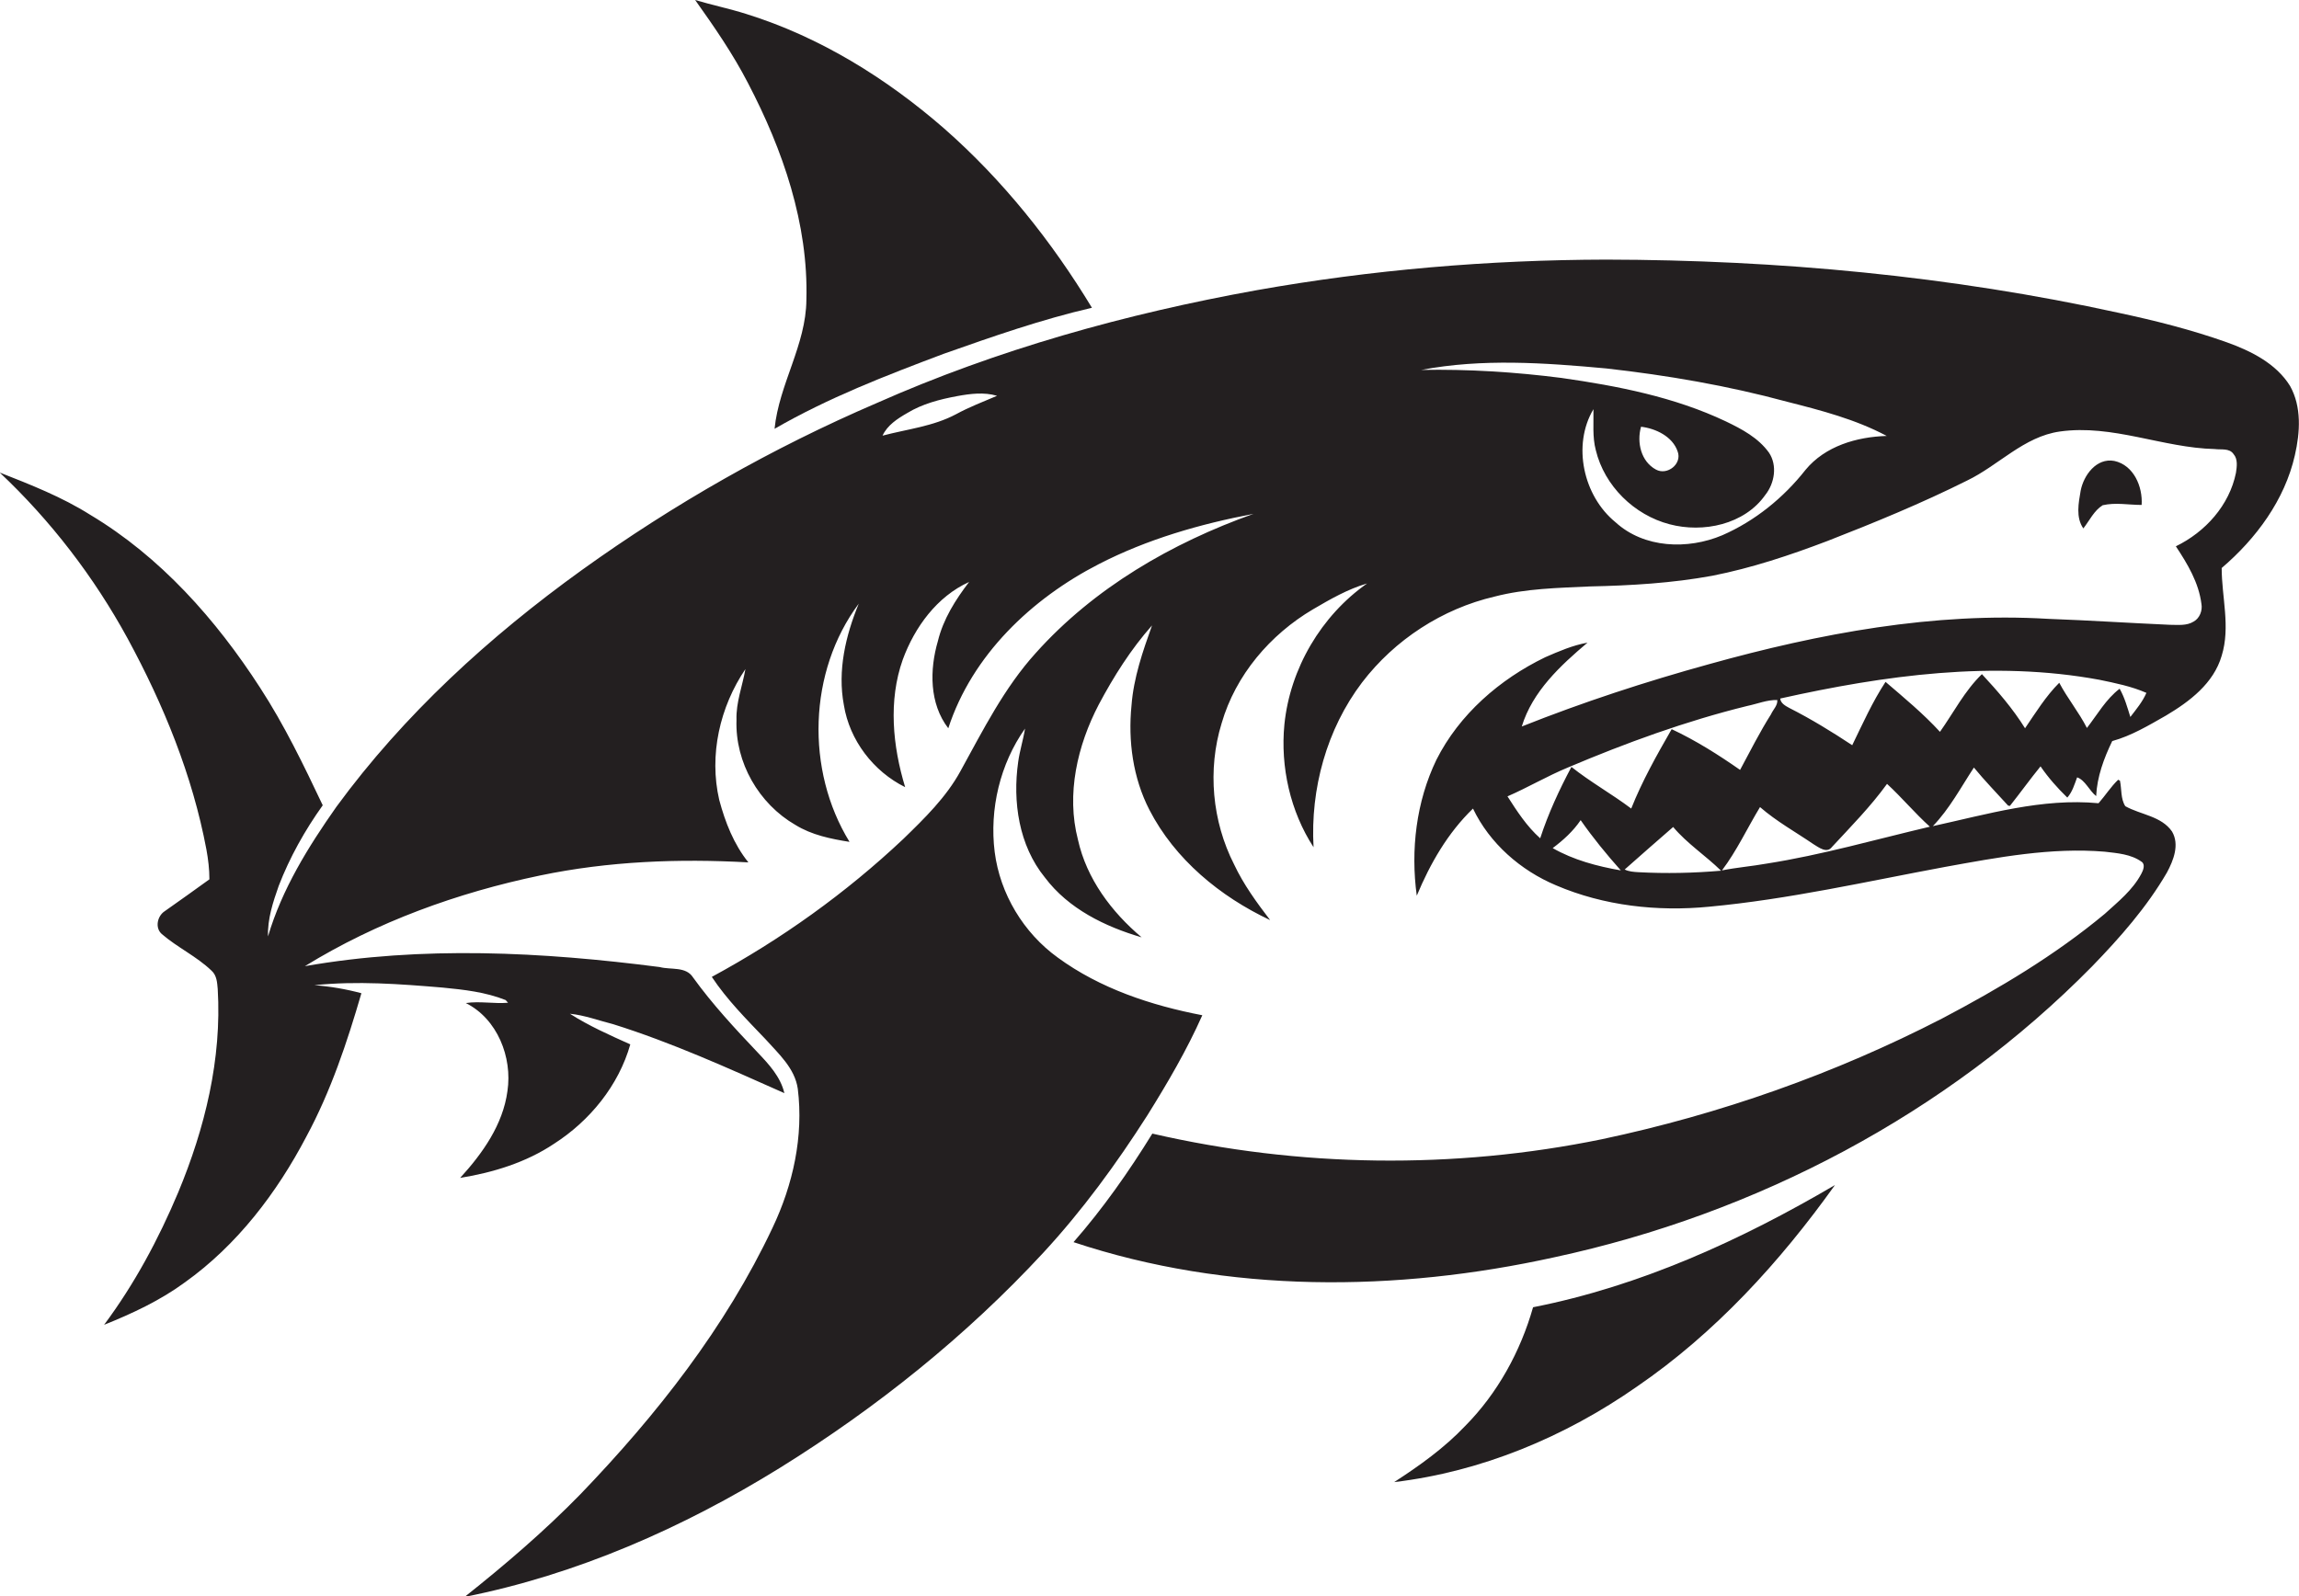 <?xml version="1.0" encoding="utf-8"?>
<!-- Generator: Adobe Illustrator 19.2.0, SVG Export Plug-In . SVG Version: 6.00 Build 0)  -->
<svg version="1.1" id="Layer_1" xmlns="http://www.w3.org/2000/svg" xmlns:xlink="http://www.w3.org/1999/xlink" x="0px" y="0px"
	 viewBox="0 0 772.9 536.7" style="enable-background:new 0 0 772.9 536.7;" xml:space="preserve">
<style type="text/css">
	.st0{fill:#231F20;}
</style>
<g>
	<path class="st0" d="M271.1,100.8c-0.1,15.2-9.2,28.4-10.7,43.4c18-10.4,37.4-17.9,56.8-25.2c16.4-5.8,33-11.6,49.9-15.5
		c-13.5-22.3-30-43-49.7-60.3C298,26.3,275.6,12.4,250.9,4.7c-5.7-1.8-11.5-3-17.2-4.7c6.4,9,12.7,18.1,17.8,28
		C263.2,50.4,271.8,75.3,271.1,100.8z"/>
	<path class="st0" d="M769.9,129.8c-4.7-7.6-13.2-11.8-21.3-14.7c-11.8-4.2-24.1-7.3-36.3-9.9c-56.6-12.4-114.5-17.8-172.4-17.9
		c-39.4,0.1-78.7,3.4-117.5,10.3c-43.8,7.9-87,19.9-127.8,38c-34.9,15-68.1,33.9-99,56.1c-31.1,22.4-59.8,48.6-82.5,79.6
		c-9.5,13.5-18.3,27.7-23,43.6c-0.2-5.9,1.7-11.6,3.6-17c3.7-9.6,8.8-18.7,14.8-27.1c-6.4-13.5-12.9-27-21.1-39.6
		c-14.8-22.9-33.5-44-57.1-58.1c-9.5-6-20-10.1-30.4-14.2c17.2,16.2,31.7,35.1,43,55.8c12.1,22.3,21.8,46,26.5,71
		c0.6,3.3,1,6.6,1,10c-5,3.6-10,7.2-15,10.7c-2.5,1.6-3.4,5.6-1,7.7c5.2,4.5,11.7,7.5,16.7,12.3c1.8,1.6,1.9,4,2.1,6.2
		c1.4,23.5-4.3,46.8-13.3,68.4c-6.6,15.7-14.7,30.8-24.9,44.5c9.5-3.8,18.9-8.2,27.2-14.3c17.5-12.5,30.9-30.1,40.8-49
		c8.2-15.2,13.7-31.7,18.5-48.2c-5.2-1.4-10.5-2.3-15.8-2.7c14.3-1.5,28.8-0.4,43.1,0.8c7.2,0.7,14.4,1.5,21.2,4.2l0.8,0.9
		c-4.7,0.4-9.5-0.6-14.2,0.1c10.6,5.3,15.7,18.2,14,29.6c-1.5,11.3-8.4,21-15.9,29.2c11.1-1.8,22.2-5.2,31.6-11.5
		c12-7.7,21.7-19.6,25.6-33.4c-6.9-3.1-13.9-6.2-20.3-10.3c5,0.5,9.7,2.3,14.5,3.5c19.8,6.2,38.7,14.8,57.6,23.2
		c-1.3-5.5-5.2-9.7-9-13.7c-7.6-8-15.2-16.2-21.7-25.2c-2.4-3.8-7.5-2.5-11.2-3.5c-39.5-5.1-79.9-7.2-119.3-0.3
		c24.2-14.9,51.3-24.7,79.1-30.5c23-4.8,46.6-5.7,70-4.4c-4.9-6.1-7.8-13.5-9.8-21c-3.5-15.1,0.2-31.3,8.8-44
		c-1,5.7-3.2,11.2-3,17.1c-0.5,14.3,7.5,28.2,19.8,35.3c5.5,3.4,11.9,4.7,18.2,5.7c-14.8-24.1-13.9-57.3,3.1-80.1
		c-4.4,10.7-7.2,22.5-5,34.1c1.9,11.8,9.9,22.3,20.6,27.6c-4.2-13.8-5.7-29.1-0.8-42.9c4-10.9,11.5-21.2,22.3-26.1
		c-4.6,6-8.7,12.5-10.5,19.9c-2.8,9.6-2.9,21,3.5,29.3c8-24.6,28-43.6,50.6-55.2c16.3-8.4,34.1-13.5,52-16.9
		c-27.5,9.8-53.6,24.9-73.2,46.8c-10.6,11.7-17.7,25.9-25.3,39.7c-4.8,8.8-12.1,15.9-19.2,22.8c-19.3,18.2-41.1,33.8-64.4,46.4
		c5.1,7.7,11.7,14.3,18,20.9c4.4,4.9,9.9,9.8,10.9,16.7c2,16-1.6,32.3-8.5,46.8c-15.8,33.5-39,63-64.6,89.6
		c-12.1,12.4-25.3,23.7-38.9,34.5c37.7-7.5,73.4-23.2,106-43.4c32.5-20.2,62.6-44.3,88.6-72.4c13.1-14.2,24.5-29.8,34.9-46.1
		c6.8-10.9,13.3-22,18.5-33.7c-17.2-3.3-34.4-9-48.6-19.4c-11.5-8.3-19.4-21.4-21.2-35.5c-1.8-14.4,1.8-29.6,10.2-41.5
		c-0.6,3.8-1.8,7.5-2.3,11.2c-1.9,13.4,0.2,28.1,9,38.9c7.9,10.5,20.2,16.5,32.5,20.1c-10.1-8.5-18.5-19.7-21.4-32.8
		c-4-15.4-0.2-31.7,7-45.5c5-9.4,10.8-18.6,17.9-26.6c-3.1,8.7-6.2,17.6-6.9,26.9c-1.2,12,0.5,24.4,6,35.1
		c8.6,16.7,23.8,29.2,40.6,37.1c-4.5-5.9-8.9-11.9-12.1-18.7c-7.4-14.5-9-31.9-4.2-47.5c4.7-16.2,16.3-29.8,30.7-38.3
		c5.8-3.4,11.7-6.8,18.2-8.7c-15.4,10.8-25.9,28.6-27.8,47.4c-1.4,14.3,2,29.3,9.8,41.3c-1.1-19.6,4.4-39.7,16.3-55.4
		c11-14.4,27-24.8,44.6-28.9c10.4-2.7,21.3-2.9,32-3.4c13.8-0.3,27.6-1.1,41.2-3.6c13.2-2.6,26.1-6.9,38.7-11.7
		c15.9-6.2,31.7-12.7,46.9-20.3c10.6-5.1,19.1-14.8,31.2-16.5c17.7-2.5,34.6,5.5,52.1,5.9c2.1,0.3,4.9-0.4,6.3,1.7
		c1.5,1.7,1.1,4.3,0.8,6.3c-2.2,10.9-10.3,19.9-20.2,24.7c3.9,5.9,7.7,12.2,8.6,19.4c0.4,2.2-0.6,4.8-2.6,5.9
		c-2.4,1.5-5.3,1.1-8,1.1c-13.6-0.6-27.2-1.5-40.9-2c-38.5-2.3-76.9,4.9-113.9,15.2c-21.4,5.9-42.5,12.8-63.1,21
		c3.6-11.8,13-20.5,22.1-28.2c-5,0.9-9.6,2.9-14.2,4.9c-15.3,7.4-28.9,19.2-36.6,34.5c-6.8,14.1-8.7,30.3-6.6,45.7
		c4.5-10.8,10.4-21.1,18.9-29.3c5.6,11.7,16,20.8,27.9,25.8c16.1,6.9,34.1,8.9,51.5,7.2c26.8-2.5,53-8.5,79.4-13.4
		c17.7-3.2,35.6-6.6,53.6-5.1c4.2,0.5,8.8,0.8,12.4,3.4c1.3,0.9,0.5,2.9-0.1,4c-2.9,5.5-7.8,9.4-12.3,13.5
		c-16.7,13.9-35.5,25.1-54.7,35.2c-36.1,18.6-74.7,32.2-114.4,40.6c-49.7,10.2-101.7,9.5-151.1-1.9c-7.9,12.8-16.6,25.2-26.5,36.5
		c52,17.3,108.5,16.8,161.6,5.1c67.9-14.6,132-48.2,180.8-97.8c9.4-9.7,18.4-19.9,25.2-31.6c2.2-4.1,4.3-9.4,1.7-13.8
		c-3.6-5.2-10.5-5.6-15.7-8.5c-1.6-2.5-1.2-5.8-1.8-8.6c-0.2-0.1-0.5-0.2-0.6-0.3c-2.5,2.4-4.3,5.3-6.6,7.9
		c-18.9-1.8-37.4,3.7-55.7,7.7c5.6-5.8,9.4-13,13.8-19.7c3.6,4.4,7.6,8.5,11.5,12.8l0.6,0.1c3.5-4.4,6.8-9,10.3-13.3
		c2.6,3.8,5.7,7.3,9,10.5c1.7-1.9,2.4-4.4,3.3-6.8c2.7,0.9,4.1,4.5,6.4,6.3c0.3-6.5,2.6-12.7,5.4-18.5c6.5-1.8,12.3-5.3,18.1-8.6
		c7.9-4.7,16-10.8,18.7-20.1c3-9.7,0-19.7,0-29.5c11.6-9.9,21.2-22.9,24.6-37.9C773.3,145.3,773.8,136.8,769.9,129.8z M321.4,139.3
		c-7.7,4.1-16.4,5-24.7,7.2c1.6-3.5,5-5.7,8.3-7.6c5.1-3.1,10.9-4.6,16.8-5.7c4.4-0.8,9-1.4,13.4-0.1
		C330.5,135.1,325.8,136.9,321.4,139.3z M607,158c-7.4,9.4-17,17.2-28,22c-11.6,4.9-26.3,4.4-35.9-4.4c-10.8-8.8-14.6-25.9-7.4-38
		c0.1,4.6-0.4,9.3,0.8,13.8c2.9,12,12.9,21.8,24.8,24.9c11.3,3,25.2,0.1,32.2-9.9c3.1-3.9,4.1-9.9,1.2-14.2
		c-3.6-5-9.1-7.9-14.5-10.5c-17.3-8.2-36.3-11.9-55.2-14.6c-15.6-2-31.4-3-47.2-2.7c20.5-3.9,41.5-2.4,62.2-0.5
		c20.5,2.3,40.9,5.8,60.8,11.2c11.4,2.9,23,5.9,33.5,11.5C624.2,146.9,613.6,150,607,158z M551.7,143.5c5,0.6,10.6,3.3,12.3,8.3
		c1.6,4.2-3.5,8.2-7.3,6.1C551.7,155.2,550.2,148.8,551.7,143.5z M506.8,267.8c6.9-3,13.3-6.8,20.3-9.7
		c19.6-8.3,39.6-15.6,60.3-20.7c3.4-0.7,6.7-2.1,10.1-2c0.2,1.8-1.4,3.2-2.1,4.8c-3.8,6-7,12.4-10.4,18.7c-7.3-5.1-14.9-9.9-23-13.7
		c-5,8.7-9.9,17.4-13.6,26.7c-6.5-4.9-13.7-8.9-20.1-14c-4.1,7.7-7.8,15.7-10.5,24C513.3,277.9,510,272.8,506.8,267.8z M522,285.2
		c3.6-2.7,6.9-5.7,9.4-9.4c4.1,5.9,8.7,11.5,13.5,16.9C536.9,291.3,529,289.2,522,285.2z M550.8,293.3c-1.6-0.1-3.2-0.2-4.6-0.9
		c5.4-4.8,10.9-9.6,16.3-14.3c4.7,5.6,10.9,9.6,16.1,14.7C569.4,293.6,560.1,293.8,550.8,293.3z M594,290.4
		c-5,0.9-10.1,1.3-15.1,2.3c5-6.6,8.5-14.2,12.8-21.3c5.5,4.8,12,8.4,18,12.5c1.8,1.1,4.5,3.2,6.2,0.9c6.4-6.9,13-13.6,18.5-21.2
		c5,4.6,9.3,9.8,14.4,14.4C630.5,282.3,612.5,287.5,594,290.4z M716.2,241.1c-1-3.2-1.9-6.5-3.6-9.5c-4.6,3.5-7.5,8.7-11,13.2
		c-2.7-5.3-6.5-9.9-9.3-15.2c-4.5,4.5-7.9,10-11.5,15.3c-4.1-6.6-9.2-12.5-14.5-18.2c-5.8,5.6-9.5,12.9-14.1,19.4
		c-5.6-6.1-12-11.4-18.3-16.8c-4.4,6.7-7.7,14.1-11.2,21.3c-6.8-4.5-13.8-8.8-21.1-12.5c-1.3-0.7-3-1.6-3.1-3.2
		c35-7.8,71.6-12.9,107.3-6.3c5.3,1.1,10.8,2.2,15.8,4.4C720.3,236,718.2,238.5,716.2,241.1z"/>
	<path class="st0" d="M706.9,169.9c4.3-1,8.7-0.1,13.1-0.1c0.4-6.2-2.7-13.4-9.2-14.8c-6-1.1-10.3,4.8-11.3,10
		c-0.7,4.1-1.7,9,0.9,12.7C702.5,175,704,171.7,706.9,169.9z"/>
	<path class="st0" d="M492.6,479.5c-7,7.4-15.4,13.4-23.9,18.9c29.4-3.5,57.4-15.2,81.6-32.1c26.3-18,48.1-41.9,66.6-67.8
		c-31.5,18.5-65.4,34-101.5,41.1C511.2,454.4,503.5,468.5,492.6,479.5z"/>
</g>
</svg>
